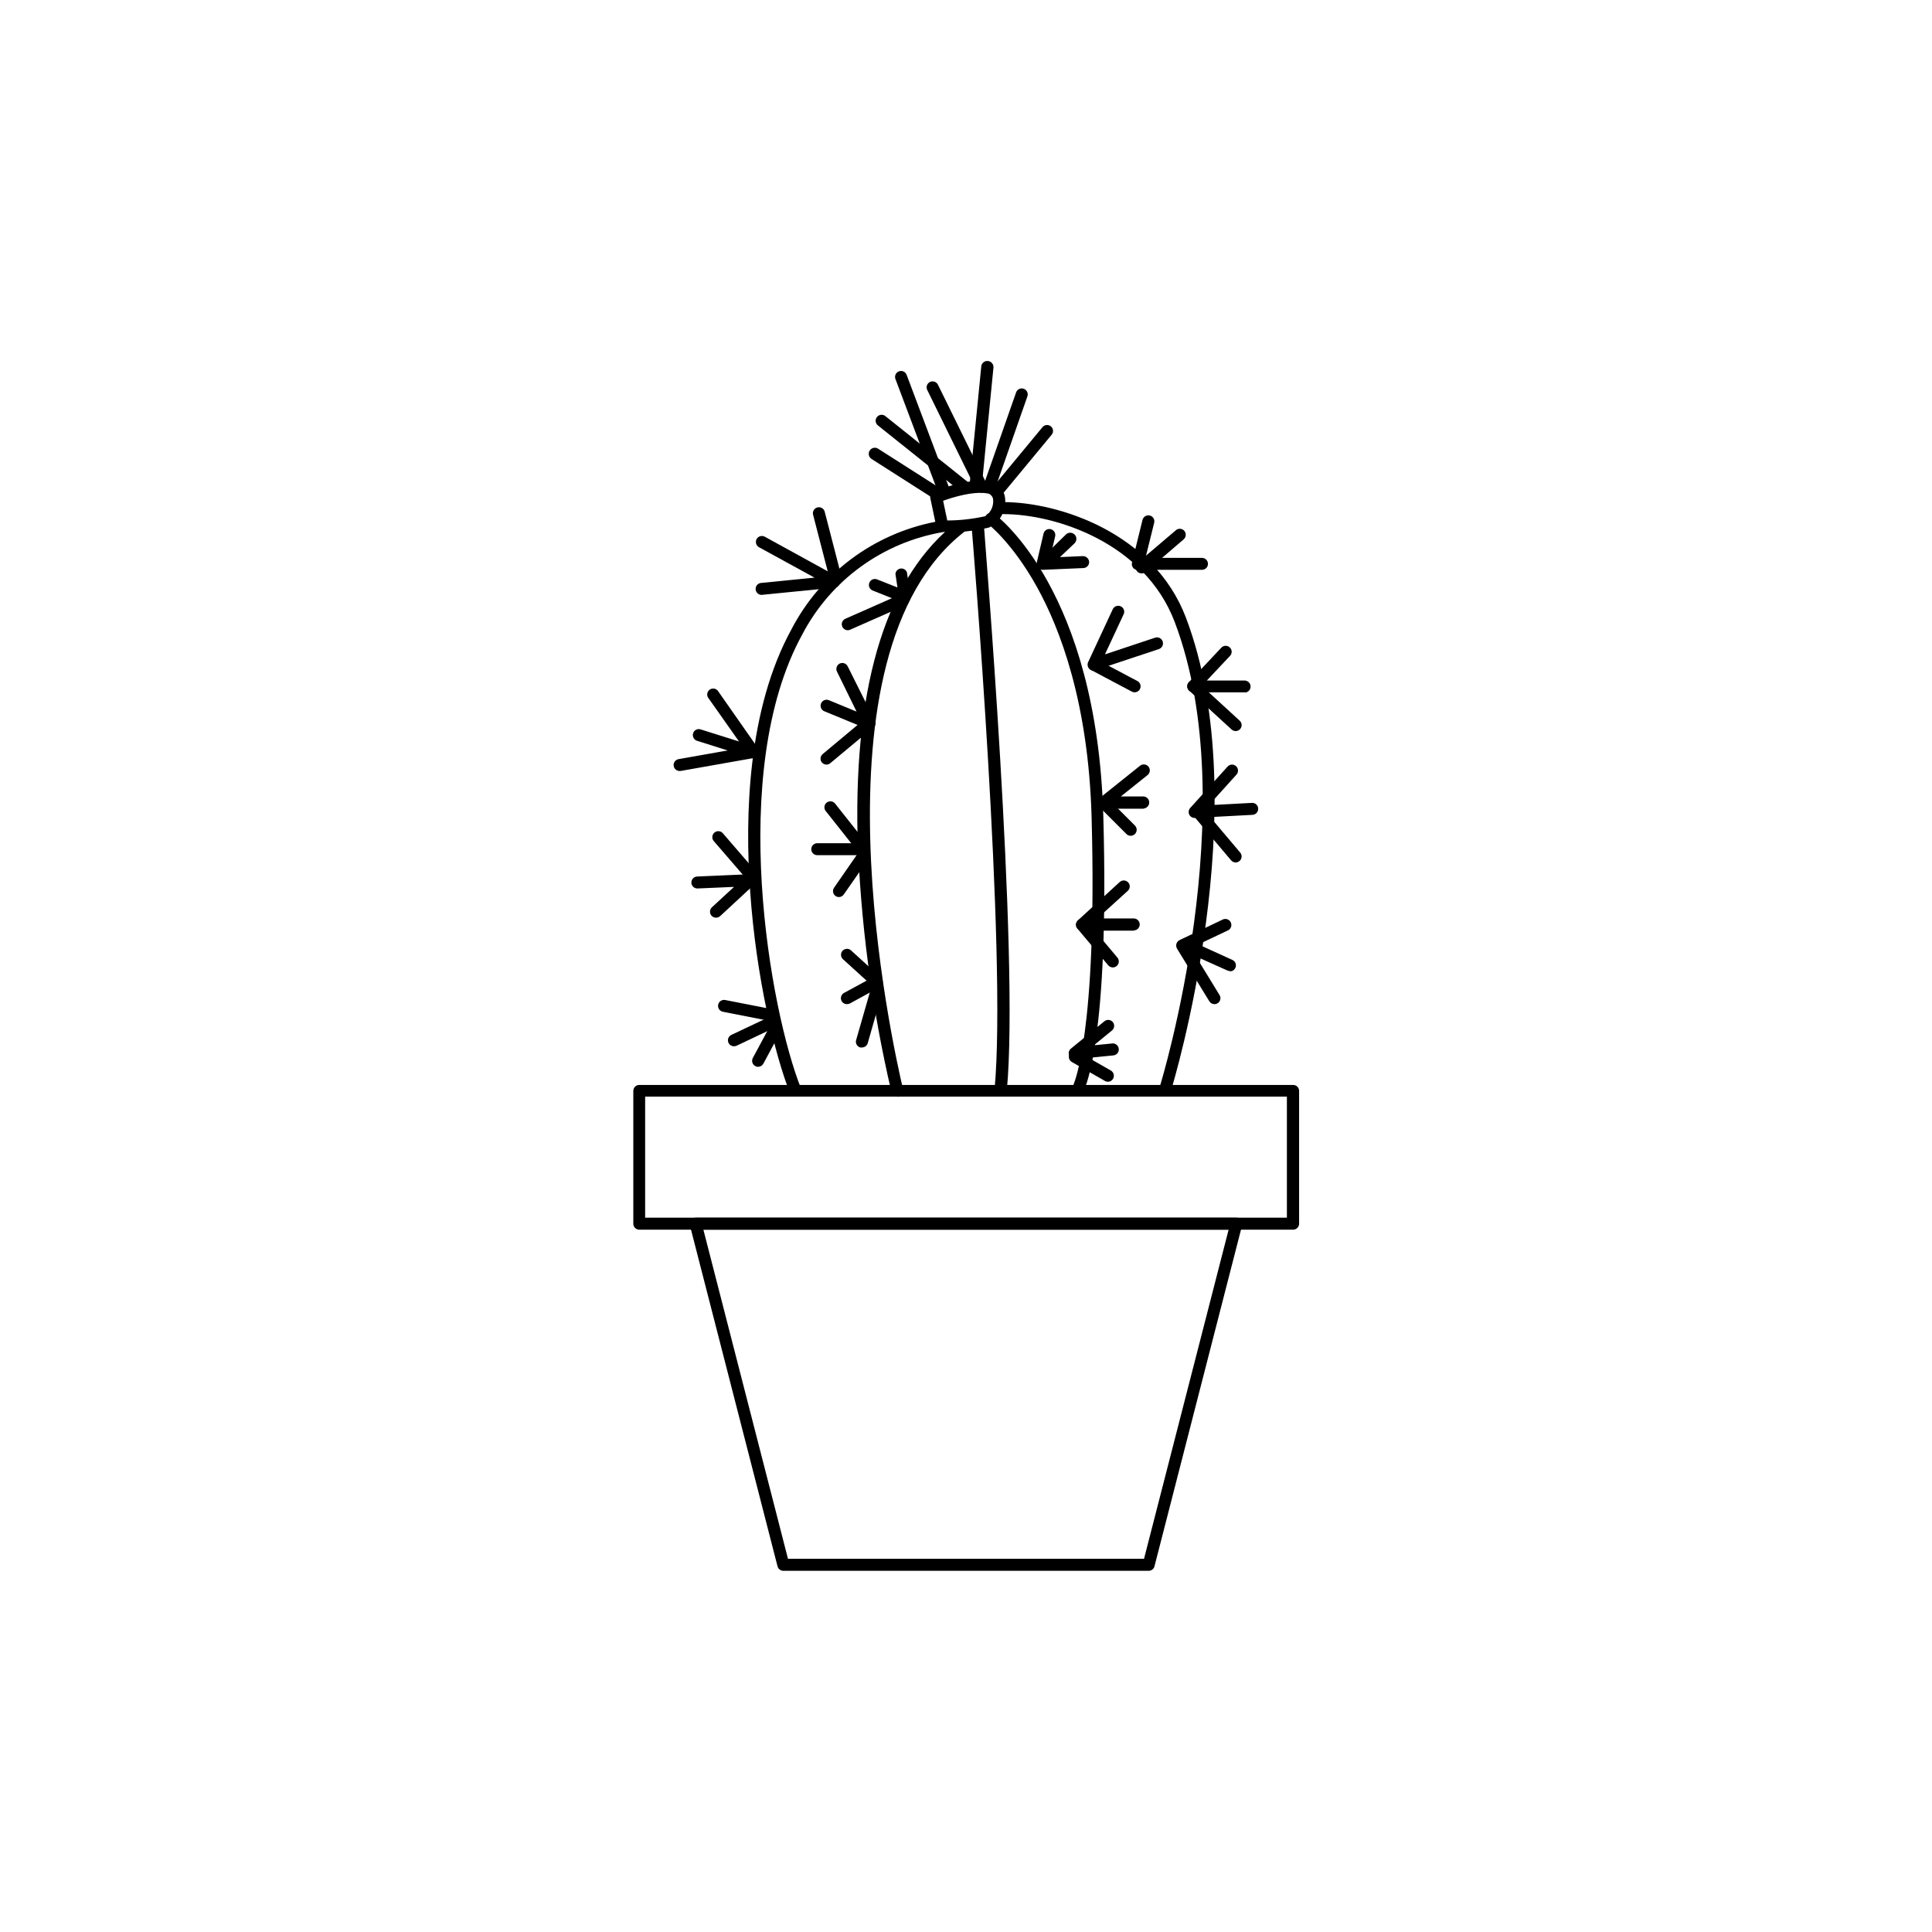 <?xml version="1.0" encoding="UTF-8"?>
<!-- Uploaded to: ICON Repo, www.svgrepo.com, Generator: ICON Repo Mixer Tools -->
<svg fill="#000000" width="800px" height="800px" version="1.1" viewBox="144 144 512 512" xmlns="http://www.w3.org/2000/svg">
 <g>
  <path d="m409.12 434.62h-0.125c-0.438-0.035-0.836-0.25-1.109-0.59-0.273-0.34-0.391-0.777-0.332-1.211 3.402-35.445-5.957-148.09-6.062-149.22v0.004c-0.062-0.438 0.062-0.875 0.336-1.219 0.277-0.34 0.684-0.551 1.121-0.582 0.434-0.07 0.879 0.043 1.223 0.32 0.344 0.273 0.551 0.68 0.578 1.121 0 1.133 9.48 114.08 6.062 149.79-0.004 0.438-0.188 0.852-0.508 1.152-0.32 0.301-0.746 0.453-1.184 0.43z"/>
  <path d="m429.92 433.68c-0.25 0-0.5-0.062-0.719-0.184-0.379-0.191-0.66-0.523-0.789-0.926-0.129-0.402-0.09-0.84 0.105-1.215 0-0.109 6.332-13.406 4.769-70.766-0.844-30.391-8.348-49.984-14.504-61.07-6.656-11.984-13.188-16.859-13.242-16.914h-0.004c-0.551-0.543-0.629-1.406-0.184-2.039 0.445-0.637 1.285-0.852 1.984-0.516 1.133 0.809 27.402 20.621 29.059 80.449 1.621 58.711-4.84 71.793-5.109 72.332-0.27 0.508-0.793 0.828-1.367 0.848z"/>
  <path d="m452.95 433.68c-0.156 0.023-0.312 0.023-0.469 0-0.828-0.27-1.289-1.148-1.043-1.98 0.234-0.738 22.508-73.773 3.867-122.88-7.973-20.961-31.543-28.574-45.434-28.574-0.812-0.086-1.43-0.773-1.43-1.594 0-0.816 0.617-1.504 1.43-1.59 14.773 0 39.871 8.168 48.402 30.59 19.02 50.109-3.598 124.15-3.816 124.95l0.004-0.004c-0.215 0.652-0.828 1.09-1.512 1.082z"/>
  <path d="m381.79 434.62c-0.738 0.004-1.379-0.504-1.547-1.223-5.238-22.406-8.25-45.27-8.996-68.266-0.863-40.773 8.008-68.645 26.379-82.859 0.707-0.562 1.738-0.441 2.301 0.27 0.562 0.711 0.441 1.742-0.27 2.305-42.211 32.656-19.09 136.19-16.32 147.89v-0.004c0.203 0.859-0.328 1.723-1.188 1.926z"/>
  <path d="m354.8 434.62c-0.645 0-1.223-0.391-1.457-0.988-3.941-9.844-8.996-30.75-10.543-53.441-1.422-19.973-0.684-48.258 10.992-69.508 7.711-14.762 21.723-25.211 38.074-28.395l-1.312-6.242h-0.004c-0.164-0.746 0.23-1.504 0.938-1.801 0.359-0.145 8.762-3.598 14.395-2.699v0.004c2.445 0.258 4.344 2.242 4.496 4.695 0.277 3.144-1.398 6.137-4.227 7.539-3.652 0.852-7.387 1.297-11.137 1.332-0.227 0.023-0.449-0.023-0.648-0.129h-0.324c-16.062 2.695-29.934 12.766-37.461 27.207-19.953 36.348-8.457 99.879-0.305 120.25h-0.004c0.324 0.812-0.07 1.734-0.879 2.066-0.191 0.07-0.391 0.105-0.594 0.109zm39.137-157.91 1.098 5.219h-0.004c3.391-0.008 6.769-0.387 10.078-1.133 1.414-0.941 2.211-2.57 2.086-4.266 0-0.477-0.188-0.934-0.527-1.27-0.336-0.34-0.793-0.527-1.273-0.527-3.379-0.578-8.637 0.953-11.461 1.98z"/>
  <path d="m408.06 276.01c-0.371 0-0.727-0.133-1.008-0.379-0.324-0.266-0.531-0.652-0.566-1.074-0.039-0.418 0.094-0.836 0.371-1.156l13.406-16.195h-0.004c0.27-0.324 0.652-0.527 1.07-0.57 0.422-0.039 0.836 0.09 1.16 0.355 0.328 0.266 0.535 0.652 0.57 1.074 0.039 0.422-0.098 0.836-0.371 1.156l-13.406 16.195c-0.297 0.371-0.746 0.59-1.223 0.594z"/>
  <path d="m406.48 273.74c-0.18 0.023-0.363 0.023-0.539 0-0.82-0.305-1.25-1.207-0.973-2.035l8.312-23.715c0.293-0.824 1.199-1.258 2.023-0.961 0.824 0.293 1.258 1.199 0.965 2.023l-8.293 23.695h-0.004c-0.25 0.605-0.84 0.996-1.492 0.992z"/>
  <path d="m402.5 274.62h-0.164c-0.426-0.043-0.82-0.262-1.09-0.598-0.266-0.34-0.387-0.773-0.328-1.199l3.129-31.723c0.039-0.434 0.254-0.828 0.594-1.098 0.34-0.27 0.777-0.387 1.207-0.324 0.43 0.043 0.82 0.262 1.09 0.598 0.266 0.34 0.387 0.773 0.332 1.199l-3.129 31.738-0.004 0.004c-0.102 0.82-0.812 1.43-1.637 1.402z"/>
  <path d="m404.07 274.57c-0.609 0.008-1.168-0.344-1.422-0.898l-12.918-26.324h-0.004c-0.184-0.375-0.215-0.812-0.078-1.211 0.133-0.398 0.422-0.727 0.801-0.91 0.789-0.379 1.734-0.047 2.121 0.734l12.922 26.289c0.184 0.379 0.215 0.812 0.078 1.211-0.133 0.398-0.422 0.727-0.801 0.914-0.215 0.117-0.453 0.184-0.699 0.195z"/>
  <path d="m394.29 276.01c-0.66-0.004-1.25-0.41-1.492-1.027l-11.516-30.59v0.004c-0.27-0.812 0.152-1.691 0.953-1.988s1.695 0.098 2.016 0.891l11.516 30.59v-0.004c0.305 0.816-0.105 1.723-0.918 2.035-0.18 0.062-0.367 0.094-0.559 0.09z"/>
  <path d="m399.5 274.57c-0.363-0.008-0.711-0.133-0.992-0.359l-21.789-17.418c-0.355-0.25-0.59-0.641-0.652-1.07-0.059-0.434 0.062-0.871 0.336-1.211 0.273-0.34 0.672-0.551 1.109-0.586 0.434-0.035 0.863 0.109 1.188 0.402l21.789 17.418c0.332 0.262 0.543 0.645 0.59 1.062 0.047 0.422-0.074 0.84-0.34 1.168-0.305 0.375-0.758 0.59-1.238 0.594z"/>
  <path d="m391.69 276.01c-0.301-0.004-0.594-0.09-0.848-0.254l-15.906-10.148c-0.738-0.496-0.938-1.496-0.441-2.238 0.496-0.742 1.5-0.938 2.242-0.441l15.906 10.148c0.582 0.391 0.844 1.113 0.645 1.785-0.195 0.672-0.809 1.137-1.508 1.148z"/>
  <path d="m445.52 295.01c-0.125 0.02-0.25 0.02-0.375 0-0.406-0.098-0.758-0.355-0.977-0.711-0.215-0.359-0.277-0.789-0.176-1.195l2.789-11.336c0.219-0.844 1.078-1.355 1.926-1.152 0.848 0.203 1.371 1.059 1.168 1.906l-2.805 11.32c-0.195 0.691-0.828 1.172-1.551 1.168z"/>
  <path d="m446.51 295.95c-0.664-0.012-1.25-0.43-1.477-1.055-0.227-0.621-0.047-1.316 0.449-1.754l10.148-8.637c0.668-0.566 1.664-0.484 2.231 0.18 0.559 0.676 0.48 1.672-0.18 2.25l-10.148 8.707c-0.297 0.219-0.656 0.324-1.023 0.309z"/>
  <path d="m462.54 295.01h-14.934c-0.875 0-1.586-0.707-1.586-1.582s0.711-1.586 1.586-1.586h14.934c0.875 0 1.582 0.711 1.582 1.586s-0.707 1.582-1.582 1.582z"/>
  <path d="m474.06 327.47h-13.836c-0.637 0.004-1.215-0.375-1.465-0.961-0.254-0.582-0.129-1.262 0.312-1.723l8.617-9.176c0.297-0.301 0.703-0.469 1.125-0.469s0.828 0.168 1.125 0.469c0.301 0.297 0.469 0.695 0.469 1.117 0 0.418-0.168 0.82-0.469 1.113l-6.117 6.512h10.168v0.004c0.812 0.086 1.43 0.773 1.43 1.594 0 0.816-0.617 1.504-1.43 1.59z"/>
  <path d="m471.45 337.74c-0.391-0.004-0.77-0.152-1.062-0.414l-11.227-10.293c-0.312-0.277-0.5-0.672-0.523-1.094-0.02-0.418 0.129-0.828 0.414-1.137 0.594-0.645 1.598-0.695 2.25-0.109l11.227 10.293c0.484 0.441 0.648 1.137 0.41 1.75-0.242 0.609-0.832 1.008-1.488 1.004z"/>
  <path d="m460.6 360.77c-0.629 0.004-1.203-0.367-1.461-0.945-0.254-0.582-0.137-1.254 0.293-1.719l9.895-10.957h0.004c0.277-0.312 0.672-0.5 1.09-0.523 0.422-0.02 0.832 0.129 1.141 0.414 0.648 0.582 0.703 1.582 0.125 2.234l-7.324 8.113 11.406-0.613h0.004c0.418-0.027 0.832 0.113 1.145 0.395 0.312 0.285 0.496 0.68 0.508 1.102 0.027 0.418-0.117 0.832-0.398 1.145-0.281 0.316-0.672 0.504-1.094 0.527l-15.242 0.809z"/>
  <path d="m471.45 372.56c-0.469-0.004-0.906-0.215-1.207-0.574l-9.984-11.82v-0.004c-0.285-0.316-0.43-0.738-0.402-1.164 0.027-0.426 0.227-0.824 0.555-1.102 0.324-0.273 0.75-0.41 1.172-0.367 0.426 0.039 0.82 0.25 1.086 0.582l10.004 11.84c0.27 0.324 0.402 0.738 0.363 1.156-0.035 0.418-0.238 0.805-0.559 1.074-0.285 0.246-0.652 0.383-1.027 0.379z"/>
  <path d="m465.84 410.11c-0.551-0.004-1.059-0.289-1.352-0.754l-8.566-13.961 0.004-0.004c-0.23-0.387-0.289-0.852-0.16-1.281 0.129-0.434 0.438-0.789 0.844-0.984l11.57-5.508v0.004c0.773-0.281 1.633 0.074 1.988 0.816 0.352 0.746 0.082 1.637-0.621 2.062l-9.984 4.731 7.629 12.469h-0.004c0.227 0.355 0.297 0.789 0.199 1.199-0.098 0.41-0.359 0.762-0.719 0.977-0.25 0.16-0.535 0.238-0.828 0.234z"/>
  <path d="m469.96 401.33c-0.23 0.004-0.457-0.039-0.668-0.125l-12.039-5.398h0.004c-0.801-0.359-1.156-1.305-0.793-2.106 0.363-0.797 1.305-1.152 2.106-0.789l12.039 5.488c0.672 0.309 1.043 1.043 0.887 1.77-0.156 0.727-0.793 1.246-1.535 1.254z"/>
  <path d="m365.56 299.13c-0.723 0-1.359-0.488-1.547-1.188l-4.535-17.523v-0.004c-0.105-0.406-0.047-0.84 0.164-1.203 0.215-0.367 0.562-0.633 0.973-0.738 0.848-0.223 1.719 0.285 1.941 1.133l4.535 17.543c0.215 0.852-0.289 1.715-1.133 1.945-0.133 0.027-0.266 0.039-0.398 0.035z"/>
  <path d="m345.91 301.65c-0.875 0.043-1.617-0.629-1.664-1.504-0.043-0.875 0.629-1.617 1.504-1.664l14.105-1.402-14.719-8.062c-0.758-0.434-1.035-1.387-0.629-2.16 0.426-0.762 1.387-1.043 2.16-0.629l19.145 10.527c0.605 0.336 0.926 1.027 0.789 1.711-0.137 0.68-0.707 1.191-1.402 1.258l-19.18 1.906z"/>
  <path d="m343.84 344.94c-0.152 0.027-0.312 0.027-0.465 0l-14.664-4.625v0.004c-0.832-0.277-1.289-1.164-1.027-2 0.125-0.398 0.402-0.734 0.773-0.926 0.375-0.191 0.809-0.227 1.207-0.098l10.184 3.203-8.223-11.66c-0.406-0.715-0.203-1.617 0.473-2.086 0.672-0.469 1.594-0.344 2.117 0.285l10.797 15.422c0.344 0.484 0.387 1.117 0.113 1.645-0.27 0.527-0.816 0.859-1.41 0.855z"/>
  <path d="m324.16 348.32c-0.84 0.031-1.555-0.598-1.633-1.438-0.078-0.836 0.516-1.586 1.348-1.711l19.125-3.383c0.863-0.152 1.691 0.422 1.844 1.289 0.156 0.863-0.422 1.688-1.285 1.844l-19.129 3.383z"/>
  <path d="m342.78 377.22c-0.461-0.004-0.891-0.207-1.188-0.559l-8.438-9.77h-0.004c-0.57-0.664-0.492-1.668 0.172-2.238 0.668-0.574 1.668-0.496 2.242 0.168l8.422 9.77-0.004 0.004c0.281 0.312 0.418 0.727 0.391 1.148-0.031 0.418-0.23 0.809-0.551 1.082-0.285 0.258-0.66 0.398-1.043 0.395z"/>
  <path d="m333.75 387.19c-0.656 0.004-1.246-0.395-1.484-1.004-0.238-0.613-0.078-1.309 0.406-1.75l5.848-5.398-9.645 0.414c-0.418 0.02-0.832-0.129-1.141-0.41-0.312-0.285-0.496-0.68-0.516-1.102-0.027-0.875 0.652-1.613 1.531-1.652l13.98-0.613c0.664-0.027 1.277 0.363 1.531 0.98 0.254 0.613 0.094 1.324-0.398 1.773l-8.996 8.332v-0.004c-0.301 0.285-0.703 0.438-1.117 0.434z"/>
  <path d="m348.48 414.59h-0.305l-12.594-2.465h-0.004c-0.859-0.164-1.422-0.992-1.258-1.852 0.164-0.859 0.992-1.426 1.852-1.262l12.594 2.465h0.004c0.836 0.121 1.434 0.879 1.352 1.723s-0.812 1.473-1.66 1.43z"/>
  <path d="m338.52 421.27c-0.75 0.012-1.402-0.504-1.57-1.234-0.164-0.73 0.207-1.477 0.887-1.789l9.984-4.715v0.004c0.785-0.375 1.727-0.047 2.106 0.734 0.375 0.797 0.039 1.742-0.754 2.125l-9.969 4.731c-0.215 0.094-0.449 0.141-0.684 0.145z"/>
  <path d="m344.89 426.72c-0.262 0.004-0.516-0.066-0.738-0.199-0.77-0.41-1.059-1.371-0.648-2.141l4.535-8.438c0.418-0.773 1.383-1.062 2.156-0.648 0.77 0.414 1.062 1.371 0.648 2.141l-4.551 8.457c-0.281 0.512-0.82 0.828-1.402 0.828z"/>
  <path d="m374.29 337.24c-0.203-0.008-0.402-0.051-0.594-0.125l-11.246-4.625c-0.809-0.332-1.195-1.258-0.863-2.07 0.332-0.809 1.262-1.195 2.07-0.863l7.34 3.023-5.18-10.582c-0.395-0.785-0.082-1.738 0.699-2.141 0.379-0.184 0.812-0.215 1.211-0.078 0.398 0.133 0.727 0.422 0.914 0.801l7.199 14.395h-0.004c0.316 0.59 0.215 1.316-0.25 1.797-0.336 0.348-0.816 0.52-1.297 0.469z"/>
  <path d="m363.04 346.63c-0.469-0.004-0.91-0.207-1.223-0.555-0.559-0.684-0.461-1.688 0.215-2.25l11.246-9.391v-0.004c0.324-0.27 0.738-0.398 1.156-0.363 0.422 0.039 0.805 0.242 1.078 0.562 0.27 0.324 0.398 0.738 0.363 1.156-0.039 0.418-0.242 0.805-0.562 1.074l-11.301 9.41c-0.273 0.227-0.617 0.355-0.973 0.359z"/>
  <path d="m372.86 370.63c-0.48 0.004-0.941-0.215-1.238-0.594l-8.797-11.102h-0.004c-0.262-0.328-0.383-0.75-0.336-1.168s0.258-0.801 0.59-1.062c0.684-0.547 1.684-0.434 2.231 0.25l8.797 11.102v0.004c0.539 0.688 0.426 1.68-0.25 2.231-0.285 0.219-0.633 0.34-0.992 0.34z"/>
  <path d="m371.88 370.63h-11.301c-0.875 0-1.582-0.707-1.582-1.582s0.707-1.582 1.582-1.582h11.301c0.875 0 1.582 0.707 1.582 1.582s-0.707 1.582-1.582 1.582z"/>
  <path d="m366.33 381.73c-0.32 0.004-0.637-0.098-0.898-0.285-0.348-0.238-0.582-0.605-0.656-1.016-0.074-0.414 0.02-0.84 0.262-1.18l6.512-9.41c0.242-0.348 0.609-0.586 1.023-0.66 0.418-0.074 0.844 0.02 1.191 0.262 0.344 0.238 0.582 0.602 0.656 1.016 0.074 0.414-0.02 0.836-0.262 1.18l-6.551 9.41c-0.289 0.422-0.766 0.676-1.277 0.684z"/>
  <path d="m368.47 410.11c-0.734 0.02-1.387-0.473-1.574-1.184-0.184-0.715 0.148-1.461 0.801-1.801l5.957-3.238-6.262-5.688c-0.309-0.285-0.496-0.68-0.512-1.098-0.02-0.422 0.129-0.832 0.414-1.141 0.59-0.648 1.594-0.691 2.238-0.102l7.898 7.199c0.379 0.348 0.566 0.855 0.504 1.367-0.059 0.504-0.363 0.945-0.809 1.188l-7.898 4.32v-0.004c-0.234 0.117-0.492 0.18-0.758 0.18z"/>
  <path d="m372.41 421.59c-0.141 0.027-0.289 0.027-0.43 0-0.406-0.113-0.754-0.383-0.957-0.75-0.207-0.371-0.258-0.805-0.141-1.211l3.957-13.766c0.113-0.406 0.383-0.75 0.754-0.957 0.367-0.207 0.801-0.254 1.207-0.141 0.832 0.254 1.312 1.125 1.082 1.961l-3.941 13.781v0.004c-0.219 0.652-0.84 1.09-1.531 1.078z"/>
  <path d="m383.8 303.77c-0.195 0-0.391-0.035-0.574-0.105l-7.953-3.168c-0.816-0.324-1.215-1.246-0.891-2.059 0.32-0.816 1.242-1.215 2.059-0.891l5.398 2.141-0.539-3.598v-0.004c0.07-0.723 0.625-1.305 1.344-1.414 0.719-0.105 1.418 0.293 1.695 0.965l0.953 6.316c0.094 0.566-0.125 1.137-0.574 1.492-0.266 0.199-0.586 0.312-0.918 0.324z"/>
  <path d="m368.67 311.02c-0.629-0.004-1.203-0.379-1.457-0.953-0.352-0.801 0.012-1.734 0.809-2.09l14.684-6.477c0.387-0.18 0.828-0.199 1.227-0.047 0.398 0.148 0.719 0.453 0.891 0.844 0.172 0.387 0.18 0.832 0.023 1.227-0.16 0.395-0.469 0.711-0.863 0.875l-14.684 6.477c-0.195 0.09-0.41 0.141-0.629 0.145z"/>
  <path d="m421.48 294.36c-0.426 0.004-0.836-0.172-1.133-0.484-0.297-0.293-0.465-0.695-0.465-1.117 0-0.418 0.168-0.82 0.465-1.113l6.102-5.973v-0.004c0.629-0.645 1.664-0.656 2.312-0.023 0.645 0.629 0.656 1.664 0.027 2.309l-6.191 5.887c-0.285 0.316-0.688 0.504-1.117 0.52z"/>
  <path d="m420.31 295.01c-0.473-0.004-0.918-0.215-1.223-0.574-0.32-0.387-0.438-0.898-0.324-1.387l1.801-7.699c0.23-0.816 1.066-1.305 1.891-1.109 0.824 0.199 1.348 1.012 1.184 1.844l-1.332 5.668 8.672-0.379 0.004 0.004c0.859-0.004 1.578 0.652 1.652 1.512 0.02 0.422-0.129 0.836-0.418 1.145-0.285 0.312-0.688 0.496-1.109 0.508z"/>
  <path d="m433.84 321.75c-0.453-0.004-0.887-0.199-1.188-0.539-0.461-0.484-0.559-1.207-0.254-1.801l6.496-13.961c0.18-0.383 0.508-0.68 0.906-0.824 0.398-0.141 0.836-0.117 1.219 0.066 0.383 0.176 0.676 0.5 0.82 0.895 0.141 0.395 0.117 0.832-0.066 1.211l-4.949 10.617 13.297-4.426h0.004c0.832-0.273 1.73 0.18 2.004 1.016 0.273 0.836-0.18 1.734-1.016 2.008l-16.789 5.578c-0.152 0.078-0.316 0.133-0.484 0.16z"/>
  <path d="m444.66 327.47c-0.258-0.004-0.512-0.074-0.738-0.199l-10.797-5.723h0.004c-0.73-0.43-0.988-1.359-0.586-2.106 0.398-0.75 1.316-1.047 2.078-0.684l10.797 5.723c0.645 0.34 0.977 1.074 0.805 1.785-0.176 0.707-0.812 1.203-1.543 1.203z"/>
  <path d="m447.12 358.31h-10.633c-0.676-0.004-1.277-0.438-1.492-1.078-0.254-0.648-0.051-1.383 0.504-1.801l10.633-8.512c0.688-0.539 1.68-0.426 2.231 0.254 0.266 0.328 0.387 0.746 0.34 1.168-0.047 0.418-0.262 0.801-0.59 1.062l-7.09 5.668h6.102-0.004c0.816 0.086 1.434 0.773 1.434 1.59 0 0.82-0.617 1.508-1.434 1.594z"/>
  <path d="m443.63 365.49c-0.422 0.008-0.828-0.164-1.117-0.469l-7.199-7.199 0.004 0.004c-0.301-0.301-0.469-0.703-0.469-1.125s0.168-0.828 0.469-1.125c0.621-0.617 1.625-0.617 2.246 0l7.199 7.199v-0.004c0.301 0.297 0.469 0.703 0.469 1.125s-0.168 0.828-0.469 1.125c-0.297 0.305-0.707 0.477-1.133 0.469z"/>
  <path d="m444.46 390.64h-13.711c-0.656 0.008-1.246-0.395-1.488-1.004-0.238-0.609-0.078-1.305 0.406-1.746l11.066-10.148c0.652-0.586 1.656-0.539 2.25 0.105 0.285 0.309 0.434 0.719 0.414 1.141-0.02 0.418-0.207 0.812-0.523 1.09l-8.059 7.324h9.645c0.875 0 1.582 0.711 1.582 1.586 0 0.871-0.707 1.582-1.582 1.582z"/>
  <path d="m438.9 400.38c-0.461 0-0.902-0.203-1.203-0.555l-8.168-9.734h-0.004c-0.27-0.324-0.398-0.738-0.363-1.16 0.039-0.418 0.242-0.805 0.562-1.074 0.32-0.273 0.734-0.41 1.152-0.379 0.422 0.035 0.809 0.238 1.078 0.559l8.168 9.734h0.004c0.27 0.324 0.398 0.738 0.363 1.16-0.039 0.418-0.242 0.805-0.562 1.074-0.289 0.242-0.648 0.375-1.027 0.375z"/>
  <path d="m428.79 424.7c-0.645 0-1.223-0.391-1.457-0.988-0.254-0.637-0.074-1.359 0.449-1.801l8.816-7.199v0.004c0.32-0.305 0.75-0.457 1.188-0.43 0.441 0.027 0.848 0.238 1.125 0.578 0.277 0.34 0.402 0.781 0.34 1.219-0.059 0.434-0.297 0.824-0.656 1.078l-4.715 3.852 4.859-0.484v-0.004c0.875-0.09 1.656 0.547 1.746 1.422s-0.547 1.656-1.422 1.746l-10.113 1.008z"/>
  <path d="m437.61 430.68c-0.281 0-0.551-0.074-0.793-0.215l-8.762-5.019c-0.762-0.441-1.027-1.41-0.594-2.176 0.207-0.367 0.551-0.633 0.957-0.742 0.406-0.109 0.84-0.051 1.203 0.164l8.781 5.019h-0.004c0.754 0.438 1.012 1.406 0.578 2.16-0.277 0.5-0.801 0.809-1.367 0.809z"/>
  <path d="m486.64 469.88h-173.28c-0.82-0.035-1.48-0.688-1.527-1.512v-35.266c0-0.875 0.707-1.582 1.582-1.582h173.28c0.418 0 0.82 0.164 1.117 0.465 0.297 0.297 0.465 0.699 0.465 1.117v35.266c-0.047 0.863-0.773 1.535-1.637 1.512zm-171.67-3.184h170.07v-32.082h-170.07z"/>
  <path d="m448.4 560.28h-96.801c-0.727 0-1.359-0.484-1.547-1.188l-23.23-90.398c-0.129-0.477-0.027-0.984 0.27-1.375 0.301-0.391 0.766-0.621 1.258-0.621h143.3c0.492 0 0.957 0.23 1.258 0.621 0.301 0.391 0.398 0.898 0.27 1.375l-23.23 90.398h0.004c-0.188 0.703-0.824 1.188-1.551 1.188zm-95.578-3.184h94.355l22.418-87.215h-139.19z"/>
 </g>
</svg>